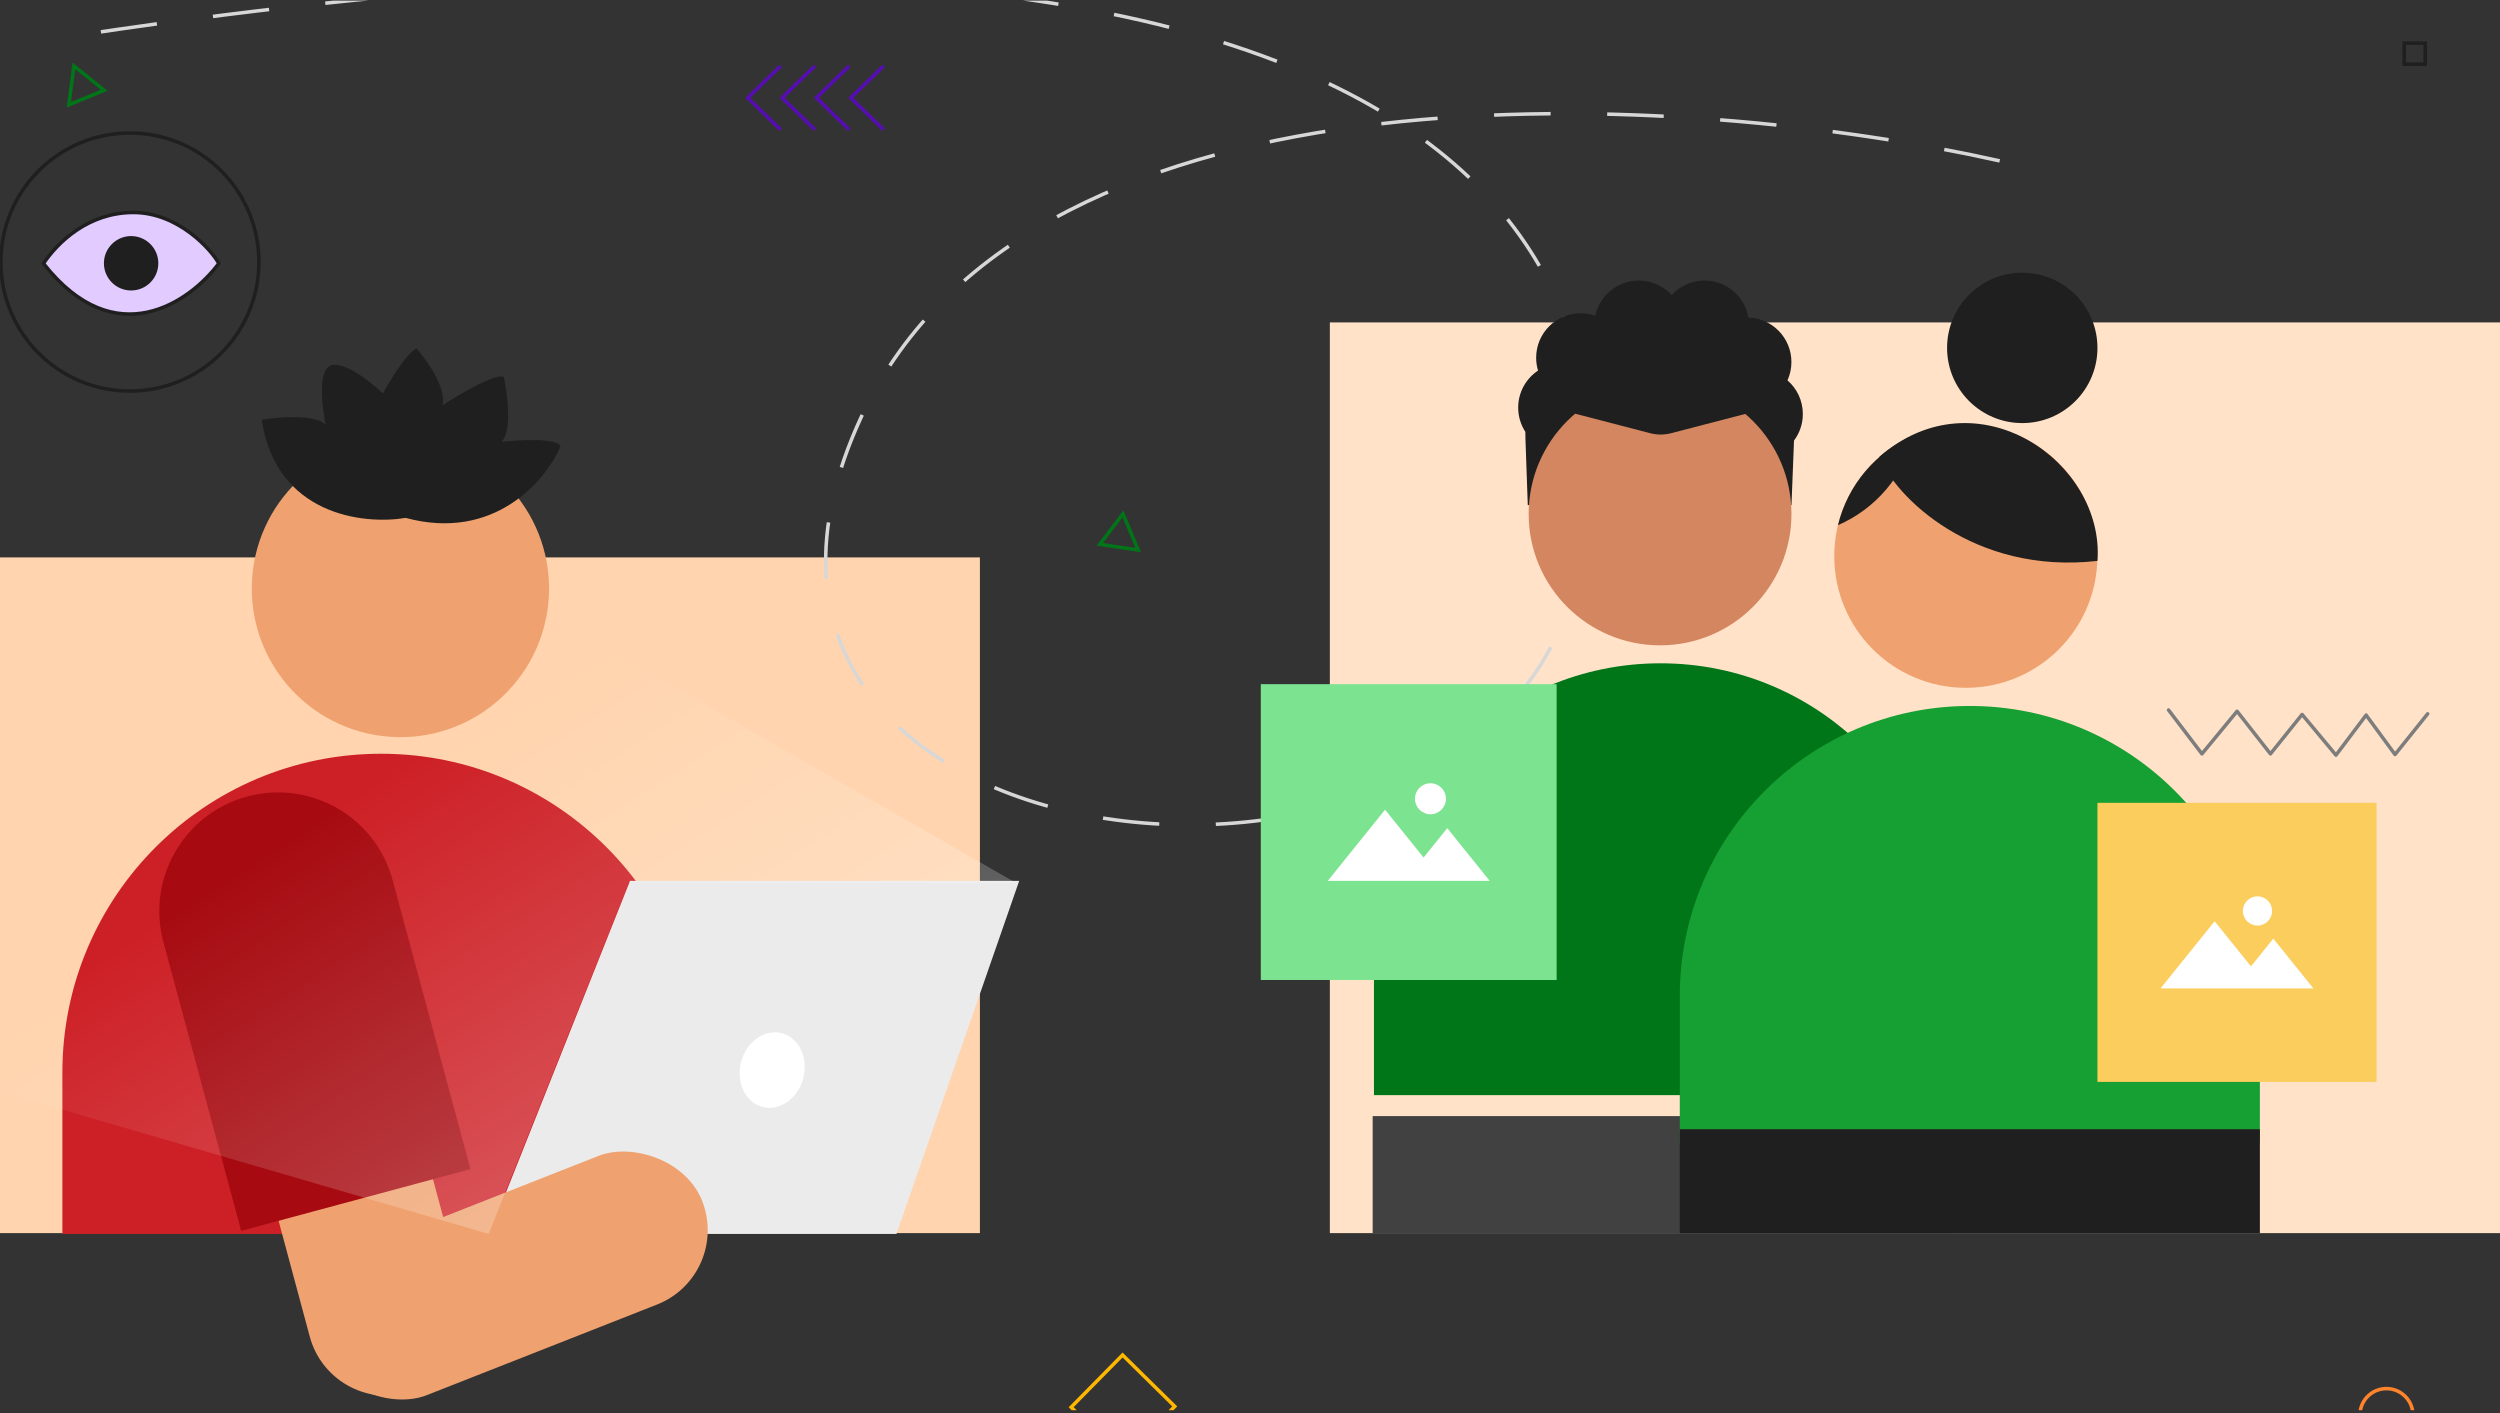 <svg width="736" height="416" viewBox="0 0 736 416" fill="none" xmlns="http://www.w3.org/2000/svg">
<rect x="0" y="0" width="736" height="416" fill="#333333" stroke="none"/>
<g clip-path="url(#clip0_2766_9701)">
<rect x="-0.273" y="164.102" width="288.757" height="198.927" fill="#FFD4AE"/>
<rect x="391.508" y="94.922" width="349.421" height="268.108" fill="#FFE2C8"/>
<path d="M588.708 47.363C498.138 27.01 304.319 13.574 253.605 122.651C190.214 258.996 432.744 283.287 462.636 175.185C480.935 109.009 478.648 -58.018 24.397 10.164" stroke="#D7D7D7" stroke-width="1.041" stroke-dasharray="16.65 16.65"/>
<path d="M404.109 328.582H574.887V363.029H404.109V328.582Z" fill="#414141"/>
<path d="M404.492 279.635C404.492 233.043 442.262 195.273 488.854 195.273C535.446 195.273 573.216 233.043 573.216 279.635V322.4H404.492V279.635Z" fill="#007618"/>
<path fill-rule="evenodd" clip-rule="evenodd" d="M469.666 92.93C470.931 87.02 476.184 82.59 482.471 82.59C486.302 82.59 489.748 84.234 492.143 86.856C494.538 84.234 497.984 82.59 501.815 82.59C508.298 82.59 513.681 87.301 514.727 93.487C521.762 93.713 527.395 99.487 527.395 106.577C527.395 108.501 526.98 110.329 526.234 111.975C529.003 114.377 530.755 117.92 530.755 121.873C530.755 124.809 529.789 127.519 528.157 129.703L527.412 148.716H449.779L449.086 129.065C449.063 128.418 449.056 127.774 449.064 127.134C447.729 125.082 446.953 122.633 446.953 120.002C446.953 115.451 449.274 111.443 452.797 109.096C452.436 107.897 452.242 106.627 452.242 105.311C452.242 98.078 458.105 92.215 465.338 92.215C466.848 92.215 468.297 92.47 469.647 92.94L469.666 92.93Z" fill="#1F1F1F"/>
<circle cx="488.722" cy="151.304" r="38.682" fill="#D38660"/>
<path d="M485.817 127.536L458.273 120.375C459.906 112.823 469.296 98.575 493.79 102.004C518.285 105.433 521.142 115.68 519.509 120.375L491.966 127.536C489.95 128.06 487.833 128.06 485.817 127.536Z" fill="#1F1F1F"/>
<path d="M494.531 293.225C494.531 246.066 532.761 207.836 579.92 207.836C627.079 207.836 665.308 246.066 665.308 293.225V336.51H494.531V293.225Z" fill="#169F32"/>
<path d="M494.531 332.445H665.308V363.032H494.531V332.445Z" fill="#1F1F1F"/>
<circle cx="578.744" cy="163.755" r="38.736" fill="#EFA26F"/>
<path fill-rule="evenodd" clip-rule="evenodd" d="M563.418 128.168C560.534 140.081 552.144 149.843 541.094 154.609C543.977 142.696 552.367 132.934 563.418 128.168Z" fill="#1F1F1F"/>
<path d="M553.294 134.472C557.719 146.047 580.961 169.288 617.485 165.126C619.697 136.086 582.069 109.524 553.294 134.472Z" fill="#1F1F1F"/>
<circle cx="595.354" cy="102.42" r="22.135" fill="#1F1F1F"/>
<path d="M18.367 315.717C18.367 263.905 60.369 221.902 112.182 221.902C163.994 221.902 205.996 263.905 205.996 315.717V363.273H18.367V315.717Z" fill="#CD2026"/>
<circle cx="117.883" cy="173.26" r="43.754" transform="rotate(4.174 117.883 173.26)" fill="#EFA26F"/>
<path d="M77.049 123.573C81.27 151.685 107.06 154.55 119.427 152.468C145.548 159.516 160.698 141.414 165.008 131.482C164.39 128.877 153.176 129.464 147.646 130.083C150.826 126.885 149.411 116.025 148.307 110.994C145.989 109.749 135.346 115.998 130.315 119.278C131.437 114.138 125.659 106.009 122.629 102.587C119.751 103.912 114.83 111.958 112.729 115.815C102.661 106.578 97.894 106.75 96.77 107.991C93.631 110.014 94.872 120.183 95.886 125.015C92.69 121.863 81.996 122.74 77.049 123.573Z" fill="#1F1F1F"/>
<path d="M185.478 259.324L144.094 363.278H263.912L300.054 259.324H185.478Z" fill="#EBEBEB"/>
<rect x="371.18" y="201.418" width="87.091" height="87.091" fill="#7CE391"/>
<path fill-rule="evenodd" clip-rule="evenodd" d="M419.102 252.46L407.762 238.375L390.891 259.329H413.572L413.57 259.331H438.572L426.071 243.805L419.102 252.46Z" fill="white"/>
<circle cx="421.129" cy="235.157" r="4.559" fill="white"/>
<rect x="617.484" y="236.352" width="82.162" height="82.162" fill="#FBCD5D"/>
<path fill-rule="evenodd" clip-rule="evenodd" d="M662.686 284.503L651.987 271.215L636.07 290.983H657.469L657.469 290.983H681.056L669.262 276.336L662.686 284.503Z" fill="white"/>
<circle cx="664.606" cy="268.184" r="4.301" fill="white"/>
<path d="M39.268 62.555C25.943 62.555 16.988 71.383 12.797 77.559C33.974 104.559 56.033 88.809 64.416 77.559C62.283 73.588 52.504 62.555 39.268 62.555Z" fill="#E2CBFF" stroke="#1F1F1F" stroke-width="1.041"/>
<circle cx="38.602" cy="77.509" r="8.009" fill="#1F1F1F"/>
<circle cx="38.239" cy="77.145" r="37.984" stroke="#1F1F1F" stroke-width="1.041"/>
<path d="M638.422 209.027L648.25 221.935L658.592 209.401L668.42 221.935L677.735 210.337L687.71 222.309L696.585 210.524L705.093 222.122L714.702 210.15" stroke="#7D7D7D" stroke-width="1.041" stroke-miterlimit="10" stroke-linecap="round" stroke-linejoin="round"/>
<rect x="330.482" y="398.912" width="21.571" height="21.571" transform="rotate(44.569 330.482 398.912)" stroke="#FFB800" stroke-width="1.041"/>
<circle cx="702.568" cy="416.61" r="7.805" stroke="#FF842B" stroke-width="1.041"/>
<path d="M20.266 30.861L21.754 19.414L30.672 26.569L20.266 30.861Z" stroke="#007618" stroke-width="1.041"/>
<rect x="707.794" y="12.7" width="6.197" height="6.197" stroke="#1F1F1F" stroke-width="1.041"/>
<path d="M260.117 38.18L250.464 28.799L260.117 19.418" stroke="#570DB4" stroke-width="1.041"/>
<path d="M250.008 38.18L240.354 28.799L250.008 19.418" stroke="#570DB4" stroke-width="1.041"/>
<path d="M239.898 38.18L230.245 28.799L239.898 19.418" stroke="#570DB4" stroke-width="1.041"/>
<path d="M229.789 38.18L220.136 28.799L229.789 19.418" stroke="#570DB4" stroke-width="1.041"/>
<path d="M330.596 151.297L335.081 161.934L323.773 160.251L330.596 151.297Z" stroke="#007618" stroke-width="1.041"/>
<ellipse cx="227.337" cy="315.026" rx="9.462" ry="11.215" transform="rotate(14.771 227.337 315.026)" fill="white"/>
<rect width="47.056" height="119.973" rx="23.528" transform="matrix(-0.966 0.26 0.26 0.966 111.57 288.09)" fill="#EFA26F"/>
<path d="M115.612 259.156C110.593 240.514 91.411 229.471 72.77 234.491C54.128 239.51 43.085 258.692 48.105 277.333L71.001 362.367L138.508 344.19L115.612 259.156Z" fill="#A70B11"/>
<rect width="47.056" height="119.973" rx="23.528" transform="matrix(-0.366 -0.93 -0.93 0.366 215.328 375.438)" fill="#EFA26F"/>
<path d="M185.12 259.917L143.861 363.26L-19 315.786L86.664 137.867L299.073 259.917H185.12Z" fill="url(#paint0_linear_2766_9701)"/>
</g>
<defs>
<linearGradient id="paint0_linear_2766_9701" x1="126.89" y1="220.214" x2="295.981" y2="483.627" gradientUnits="userSpaceOnUse">
<stop stop-color="white" stop-opacity="0"/>
<stop offset="1" stop-color="white" stop-opacity="0.56"/>
</linearGradient>
<clipPath id="clip0_2766_9701">
<rect width="736" height="415" fill="white" transform="translate(0 0.168)"/>
</clipPath>
</defs>
</svg>
